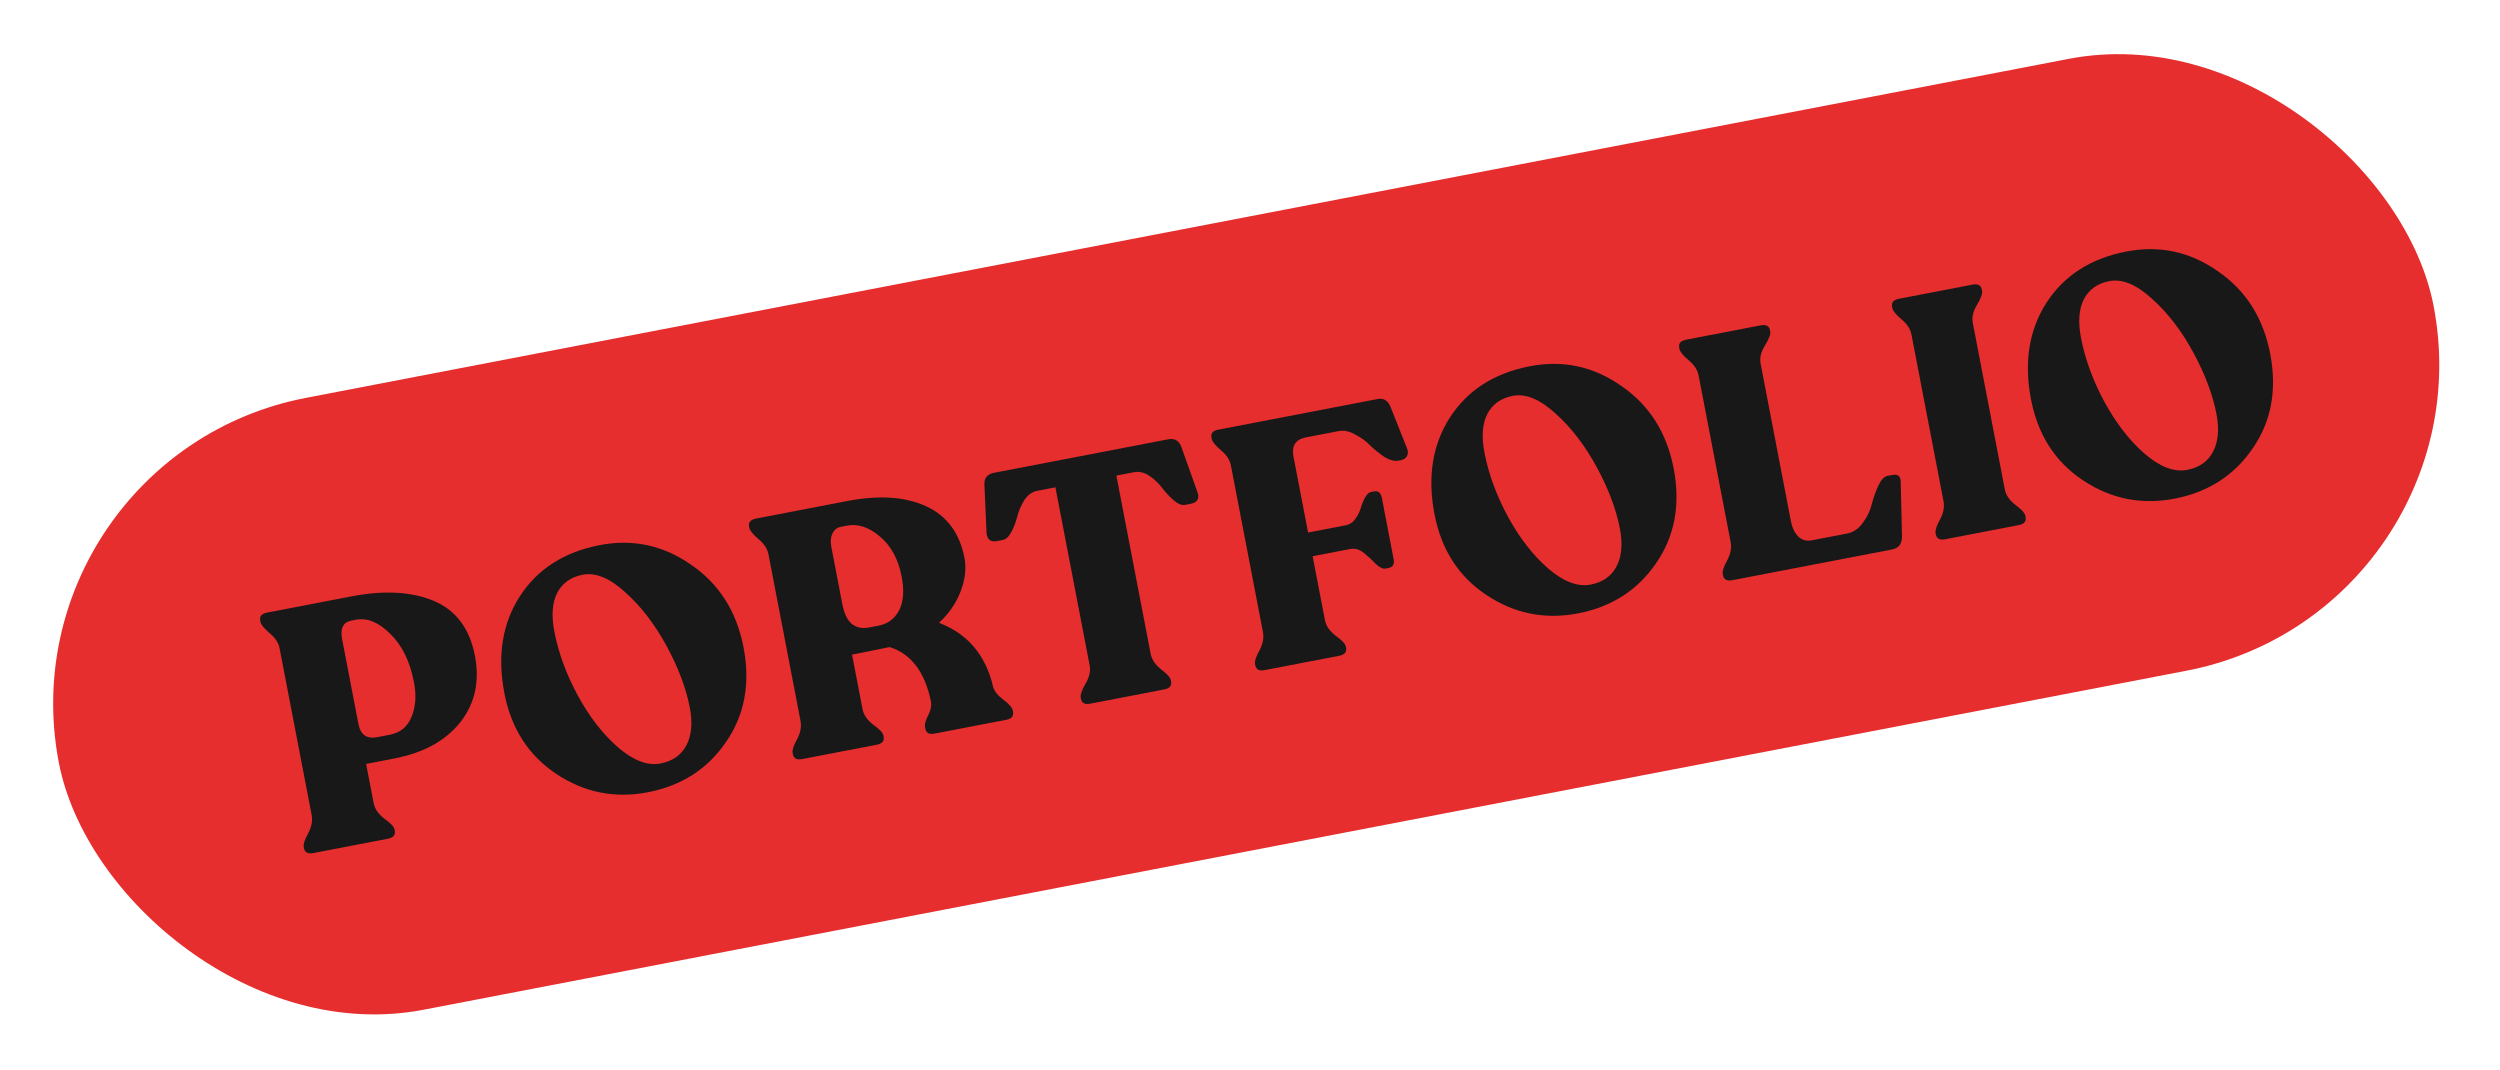 <svg xmlns="http://www.w3.org/2000/svg" width="299" height="128" viewBox="0 0 299 128" fill="none"><rect y="54.622" width="289.227" height="74.52" rx="37.26" transform="rotate(-10.886 0 54.622)" fill="#E62E2E"></rect><path d="M37.477 102.028C36.829 102.153 36.456 101.958 36.357 101.445L36.326 101.283C36.264 100.959 36.44 100.421 36.856 99.669C37.266 98.89 37.406 98.163 37.276 97.488L33.443 77.556C33.314 76.881 32.916 76.272 32.251 75.727C31.581 75.156 31.215 74.708 31.153 74.384L31.122 74.222C31.023 73.709 31.298 73.39 31.946 73.266L42.033 71.326C45.949 70.573 49.233 70.753 51.883 71.868C54.534 72.982 56.174 75.174 56.803 78.441C57.389 81.493 56.806 84.14 55.053 86.381C53.294 88.596 50.66 90.041 47.149 90.716L43.786 91.363L44.69 96.062C44.82 96.737 45.247 97.355 45.971 97.916C46.717 98.445 47.121 98.871 47.183 99.195L47.214 99.357C47.313 99.871 47.038 100.189 46.39 100.314L37.477 102.028ZM45.104 88.169L46.603 87.88C47.873 87.636 48.743 86.923 49.216 85.74C49.716 84.551 49.815 83.174 49.514 81.608C49.031 79.096 48.085 77.163 46.676 75.81C45.29 74.424 43.921 73.861 42.571 74.121L42.004 74.23C41.031 74.417 40.67 75.159 40.919 76.455L42.867 86.582C43.116 87.879 43.862 88.408 45.104 88.169Z" fill="#181818"></path><path d="M77.474 94.756C73.531 95.514 69.89 94.786 66.552 92.572C63.213 90.357 61.136 87.13 60.321 82.89C59.464 78.434 60.08 74.576 62.17 71.318C64.287 68.054 67.479 66.012 71.746 65.191C75.689 64.433 79.327 65.218 82.659 67.545C86.013 69.841 88.103 73.136 88.929 77.43C89.76 81.751 89.058 85.527 86.823 88.757C84.614 91.983 81.498 93.982 77.474 94.756ZM78.996 91.313C80.455 91.032 81.49 90.301 82.103 89.119C82.716 87.937 82.849 86.441 82.501 84.632C82.054 82.309 81.136 79.867 79.747 77.305C78.353 74.717 76.708 72.569 74.811 70.861C72.942 69.148 71.237 68.44 69.698 68.736C68.266 69.011 67.244 69.74 66.631 70.922C66.045 72.099 65.934 73.632 66.298 75.523C66.791 78.089 67.732 80.652 69.121 83.214C70.505 85.748 72.105 87.807 73.922 89.39C75.765 90.968 77.457 91.609 78.996 91.313Z" fill="#181818"></path><path d="M118.77 82.109C118.901 82.644 119.31 83.168 119.997 83.68C120.683 84.192 121.06 84.624 121.128 84.975L121.159 85.137C121.258 85.65 120.983 85.969 120.335 86.093L111.787 87.737C111.139 87.862 110.765 87.668 110.667 87.154L110.635 86.993C110.568 86.641 110.687 86.17 110.994 85.579C111.322 84.956 111.437 84.388 111.338 83.875C110.604 80.347 108.956 78.186 106.394 77.39L101.905 78.295L103.16 84.817C103.29 85.493 103.716 86.111 104.44 86.671C105.186 87.2 105.59 87.627 105.653 87.951L105.684 88.113C105.783 88.626 105.508 88.945 104.86 89.07L95.947 90.783C95.299 90.908 94.926 90.714 94.827 90.201L94.796 90.039C94.734 89.715 94.91 89.177 95.326 88.424C95.736 87.645 95.876 86.918 95.746 86.243L91.913 66.312C91.783 65.637 91.386 65.027 90.721 64.483C90.051 63.911 89.685 63.464 89.623 63.14L89.592 62.978C89.493 62.465 89.768 62.146 90.416 62.021L101.313 59.925C105.121 59.193 108.27 59.4 110.758 60.545C113.247 61.691 114.777 63.749 115.349 66.72C115.588 67.962 115.437 69.293 114.898 70.713C114.359 72.133 113.495 73.392 112.306 74.489C115.721 75.792 117.876 78.332 118.77 82.109ZM103.968 75.042L105.103 74.824C106.183 74.616 106.991 74.013 107.527 73.013C108.058 71.987 108.162 70.637 107.84 68.962C107.44 66.883 106.573 65.285 105.238 64.169C103.93 63.049 102.615 62.615 101.291 62.87L100.562 63.01C100.103 63.099 99.764 63.374 99.545 63.836C99.347 64.266 99.308 64.792 99.428 65.413L100.752 72.3C101.168 74.46 102.24 75.374 103.968 75.042Z" fill="#181818"></path><path d="M130.364 84.165C129.743 84.284 129.383 84.087 129.284 83.574L129.253 83.412C129.191 83.088 129.381 82.547 129.823 81.79C130.287 81.001 130.455 80.268 130.325 79.593L126.227 58.285L124.08 58.697C123.459 58.817 122.941 59.183 122.526 59.794C122.139 60.401 121.856 61.044 121.679 61.722C121.523 62.368 121.292 62.986 120.986 63.578C120.679 64.168 120.323 64.503 119.918 64.581L119.23 64.713C118.473 64.859 118.06 64.532 117.991 63.733L117.742 58.068C117.662 57.215 118.04 56.708 118.877 56.547L139.7 52.543C140.51 52.387 141.05 52.717 141.319 53.534L143.237 58.92C143.358 59.261 143.345 59.557 143.198 59.81C143.045 60.035 142.793 60.182 142.442 60.249L141.753 60.382C141.348 60.46 140.894 60.281 140.39 59.846C139.886 59.41 139.429 58.924 139.017 58.387C138.601 57.823 138.087 57.334 137.475 56.92C136.863 56.505 136.247 56.358 135.625 56.477L133.519 56.882L137.617 78.191C137.747 78.866 138.16 79.487 138.857 80.053C139.576 80.587 139.966 81.016 140.029 81.34L140.06 81.502C140.159 82.015 139.884 82.334 139.236 82.458L130.364 84.165Z" fill="#181818"></path><path d="M151.252 80.147C150.604 80.272 150.231 80.078 150.132 79.565L150.101 79.403C150.038 79.079 150.215 78.541 150.63 77.788C151.041 77.01 151.181 76.282 151.051 75.607L147.218 55.676C147.088 55.001 146.691 54.391 146.026 53.847C145.356 53.276 144.99 52.828 144.928 52.504L144.896 52.342C144.798 51.828 145.059 51.512 145.68 51.393L164.72 47.731C165.152 47.648 165.484 47.696 165.714 47.876C165.967 48.023 166.177 48.319 166.347 48.763L168.301 53.68C168.422 54.021 168.409 54.317 168.262 54.57C168.114 54.822 167.865 54.982 167.514 55.05L167.311 55.088C166.798 55.187 166.225 55.045 165.591 54.663C164.979 54.249 164.416 53.797 163.902 53.308C163.41 52.786 162.806 52.342 162.092 51.975C161.399 51.577 160.728 51.439 160.08 51.564L156.191 52.312C154.949 52.551 154.452 53.319 154.702 54.615L156.447 63.689L160.984 62.817C161.416 62.734 161.776 62.496 162.065 62.105C162.376 61.681 162.6 61.246 162.738 60.799C162.871 60.325 163.042 59.9 163.249 59.524C163.479 59.116 163.715 58.889 163.958 58.842L164.323 58.772C164.836 58.673 165.152 58.934 165.272 59.556L166.674 66.847C166.794 67.469 166.597 67.829 166.084 67.927L165.719 67.997C165.395 68.06 165.011 67.882 164.566 67.463C164.143 67.012 163.666 66.572 163.136 66.142C162.605 65.712 162.069 65.549 161.529 65.652L156.992 66.525L158.465 74.181C158.594 74.857 159.021 75.475 159.745 76.036C160.491 76.564 160.895 76.991 160.958 77.315L160.989 77.477C161.087 77.99 160.813 78.309 160.164 78.433L151.252 80.147Z" fill="#181818"></path><path d="M188.717 73.363C184.774 74.121 181.133 73.393 177.795 71.178C174.456 68.964 172.379 65.736 171.564 61.496C170.707 57.04 171.323 53.183 173.413 49.924C175.53 46.66 178.722 44.618 182.989 43.798C186.932 43.039 190.57 43.824 193.902 46.152C197.256 48.447 199.346 51.742 200.172 56.036C201.003 60.358 200.301 64.133 198.065 67.364C195.857 70.589 192.741 72.589 188.717 73.363ZM190.239 69.919C191.698 69.639 192.733 68.907 193.346 67.725C193.959 66.543 194.091 65.047 193.743 63.238C193.297 60.915 192.379 58.473 190.99 55.912C189.596 53.323 187.951 51.175 186.054 49.468C184.184 47.755 182.48 47.046 180.94 47.342C179.509 47.618 178.487 48.346 177.874 49.528C177.288 50.705 177.177 52.239 177.541 54.129C178.034 56.695 178.975 59.259 180.364 61.82C181.747 64.355 183.348 66.413 185.164 67.996C187.008 69.574 188.7 70.215 190.239 69.919Z" fill="#181818"></path><path d="M207.19 69.39C206.542 69.514 206.168 69.32 206.07 68.807L206.039 68.645C205.976 68.321 206.153 67.783 206.568 67.031C206.979 66.252 207.119 65.525 206.989 64.85L203.156 44.918C203.026 44.243 202.629 43.633 201.964 43.089C201.294 42.518 200.928 42.07 200.865 41.746L200.834 41.584C200.736 41.071 201.01 40.752 201.659 40.627L210.571 38.913C211.219 38.789 211.592 38.983 211.691 39.496L211.722 39.658C211.785 39.982 211.57 40.542 211.079 41.336C210.609 42.099 210.439 42.817 210.569 43.493L214.2 62.371C214.34 63.1 214.622 63.69 215.044 64.141C215.494 64.586 216.043 64.747 216.691 64.622L220.904 63.812C221.661 63.666 222.292 63.237 222.799 62.523C223.333 61.804 223.692 61.049 223.876 60.258C224.086 59.461 224.351 58.724 224.669 58.047C224.987 57.37 225.348 56.992 225.753 56.914L226.32 56.805C226.995 56.675 227.33 56.961 227.325 57.662L227.48 64.144C227.484 65.039 227.094 65.562 226.311 65.713L207.19 69.39Z" fill="#181818"></path><path d="M231.527 63.911L231.495 63.749C231.433 63.425 231.61 62.887 232.025 62.135C232.435 61.356 232.576 60.629 232.446 59.954L228.613 40.023C228.483 39.347 228.086 38.738 227.421 38.193C226.751 37.622 226.385 37.174 226.322 36.85L226.291 36.688C226.192 36.175 226.467 35.856 227.115 35.732L235.906 34.041C236.554 33.916 236.928 34.111 237.026 34.624L237.058 34.786C237.12 35.11 236.919 35.667 236.455 36.456C235.985 37.218 235.815 37.937 235.945 38.612L239.778 58.544C239.908 59.219 240.335 59.837 241.059 60.398C241.778 60.932 242.168 61.361 242.231 61.685L242.262 61.847C242.36 62.36 242.086 62.679 241.438 62.803L232.647 64.494C231.999 64.619 231.625 64.424 231.527 63.911Z" fill="#181818"></path><path d="M260.063 59.642C256.12 60.4 252.479 59.672 249.141 57.457C245.802 55.243 243.725 52.015 242.91 47.775C242.053 43.319 242.669 39.462 244.759 36.203C246.876 32.94 250.068 30.897 254.335 30.077C258.278 29.318 261.916 30.103 265.248 32.431C268.602 34.727 270.692 38.021 271.518 42.316C272.349 46.637 271.647 50.413 269.412 53.643C267.203 56.868 264.087 58.868 260.063 59.642ZM261.585 56.198C263.044 55.918 264.079 55.187 264.692 54.004C265.305 52.822 265.437 51.327 265.089 49.517C264.643 47.194 263.725 44.752 262.336 42.191C260.942 39.602 259.297 37.454 257.4 35.747C255.53 34.034 253.826 33.325 252.286 33.621C250.855 33.897 249.833 34.625 249.22 35.807C248.634 36.984 248.523 38.518 248.887 40.408C249.38 42.974 250.321 45.538 251.71 48.099C253.094 50.634 254.694 52.693 256.511 54.276C258.354 55.853 260.046 56.494 261.585 56.198Z" fill="#181818"></path></svg>